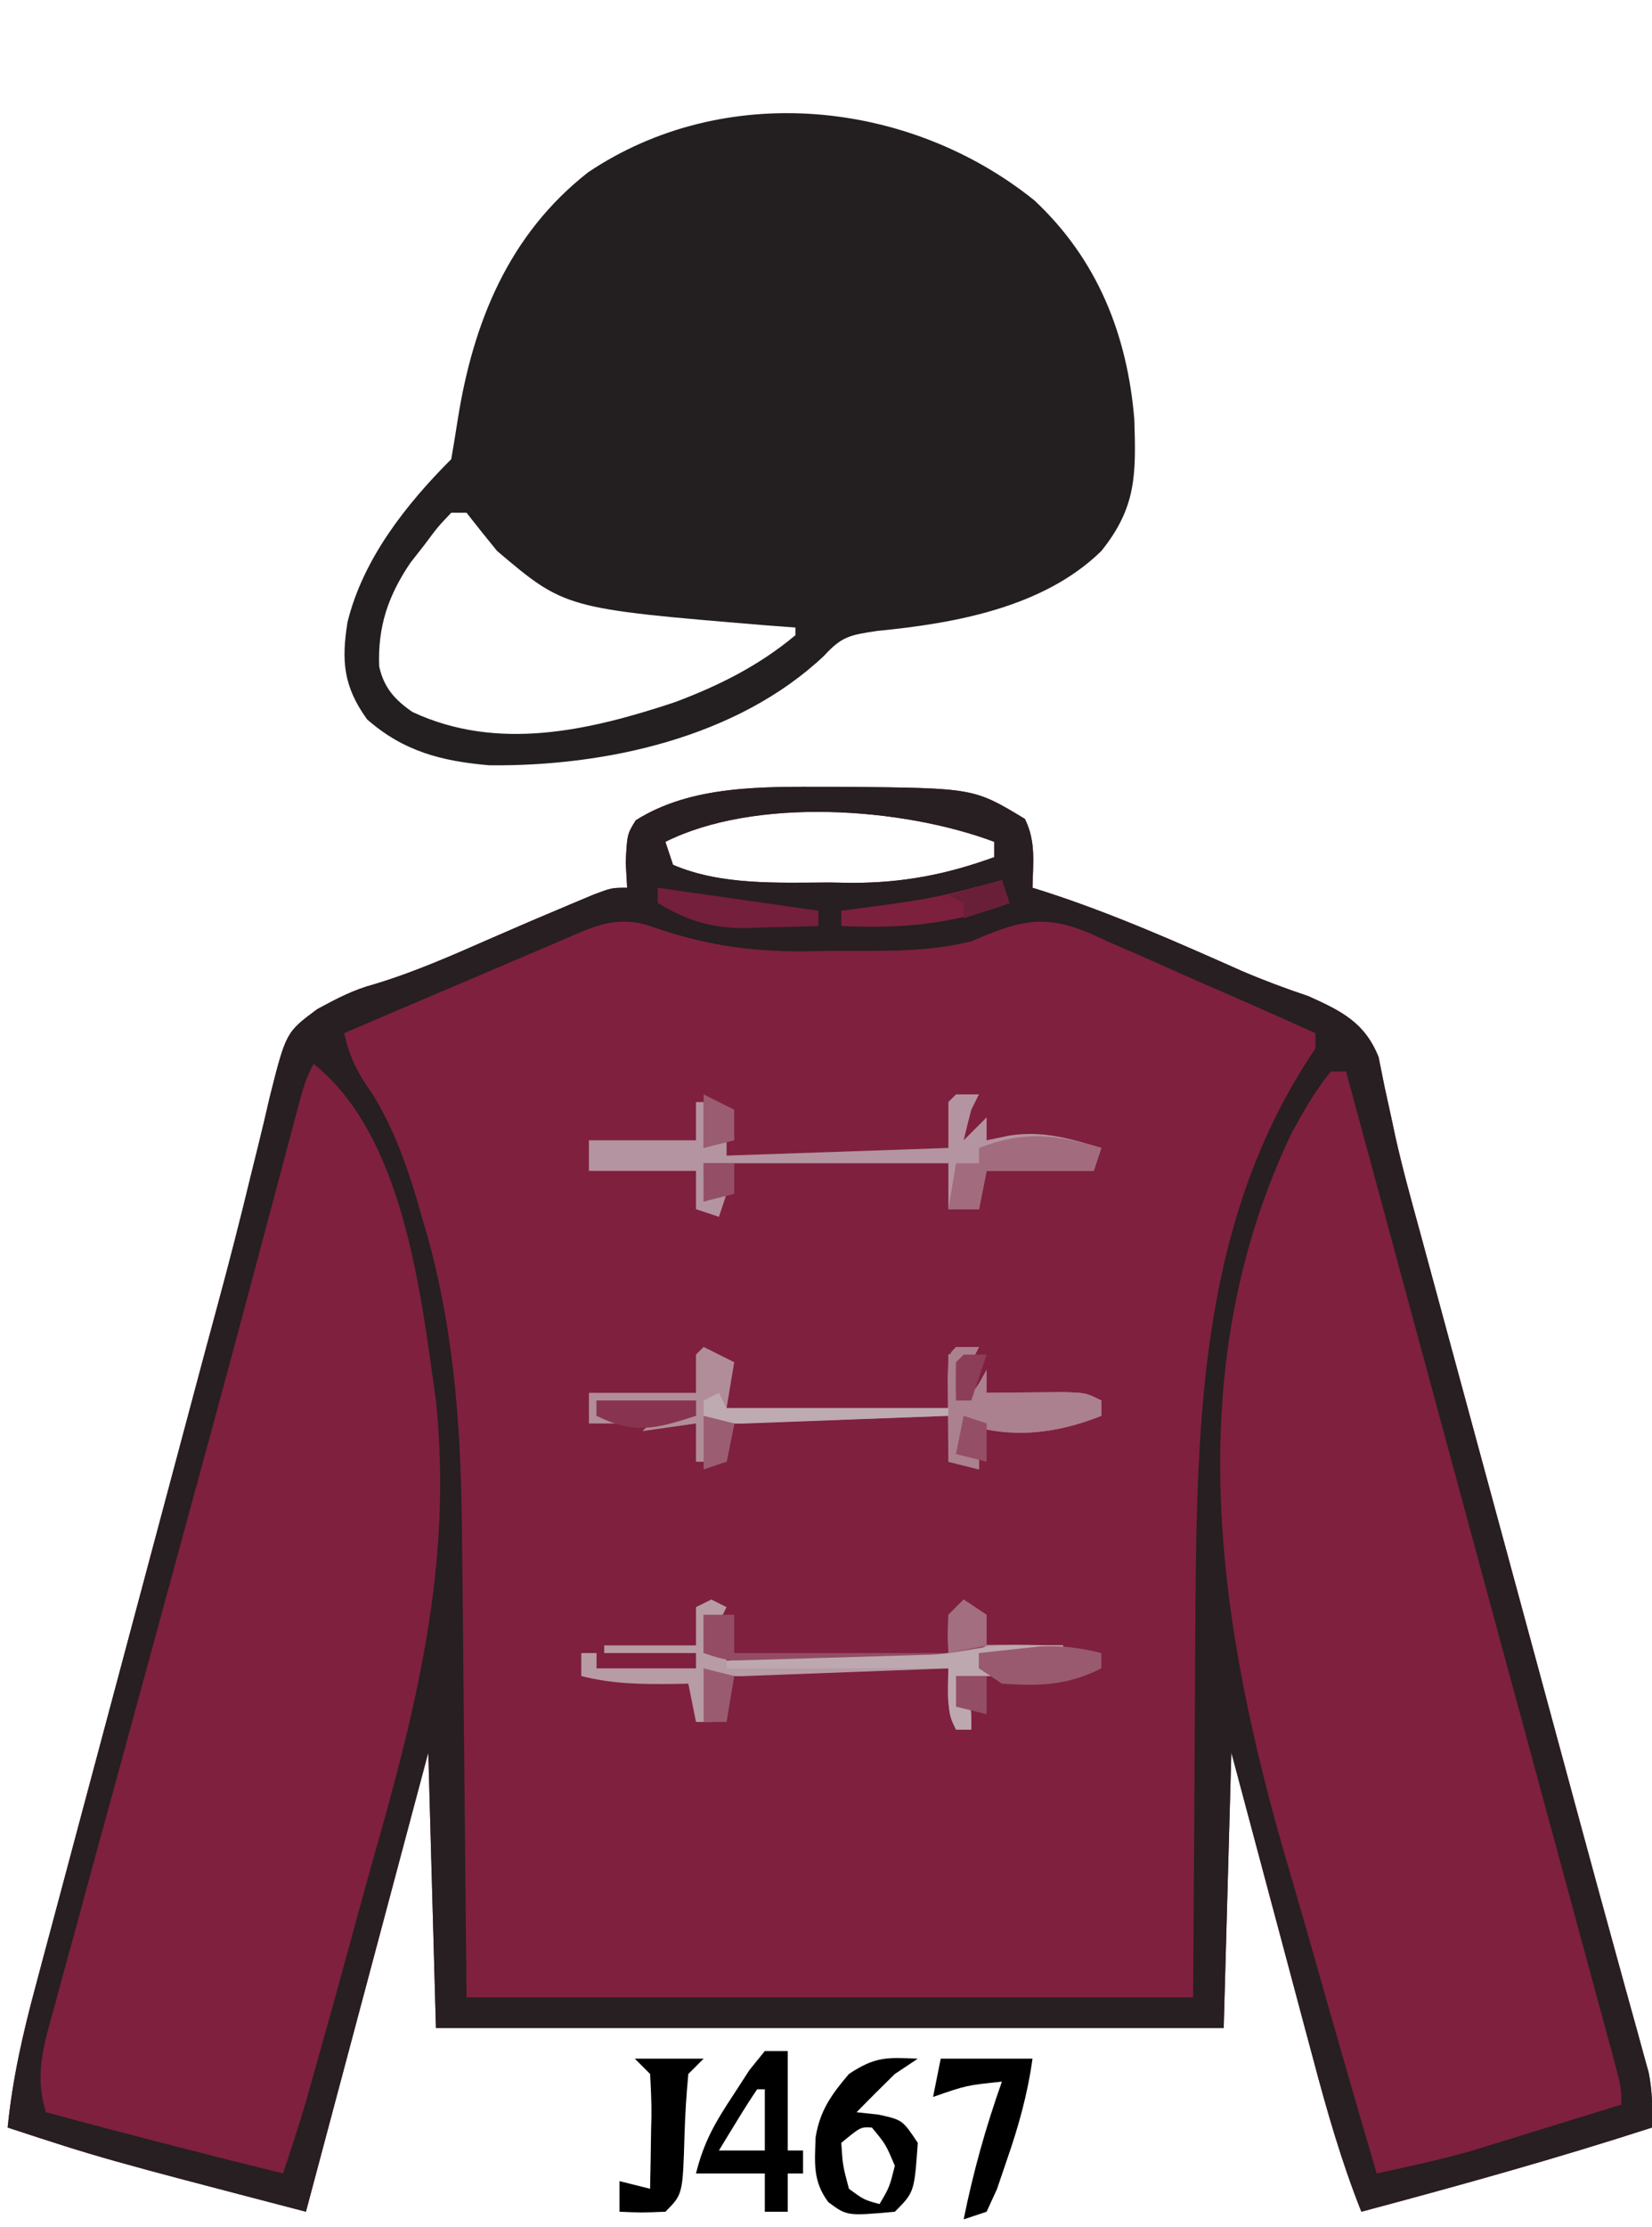 <?xml version="1.0" encoding="UTF-8"?>
<svg version="1.1" xmlns="http://www.w3.org/2000/svg" width="216" height="291">
<path d="M0 0 C0.828 0.001 1.657 0.002 2.51 0.002 C19.094 0.167 19.094 0.167 25.75 4.188 C27.228 7.144 26.81 9.93 26.75 13.188 C27.281 13.355 27.813 13.522 28.361 13.694 C37.232 16.559 45.677 20.311 54.188 24.091 C57.036 25.31 59.914 26.375 62.849 27.363 C67.151 29.307 70.191 30.791 72 35.311 C72.25 36.555 72.499 37.799 72.757 39.081 C73.071 40.53 73.388 41.978 73.708 43.426 C73.873 44.199 74.038 44.972 74.208 45.768 C75.16 50.017 76.329 54.206 77.48 58.404 C77.983 60.259 78.485 62.115 78.988 63.97 C79.519 65.925 80.051 67.881 80.582 69.836 C81.143 71.903 81.703 73.97 82.263 76.038 C83.731 81.45 85.2 86.861 86.669 92.273 C88.143 97.701 89.615 103.13 91.088 108.559 C91.375 109.616 91.661 110.673 91.957 111.762 C93.369 116.967 94.78 122.171 96.189 127.377 C96.726 129.358 97.263 131.338 97.799 133.319 C98.056 134.266 98.313 135.214 98.577 136.189 C99.903 141.08 101.237 145.968 102.585 150.852 C103.109 152.754 103.631 154.656 104.153 156.558 C104.741 158.7 105.334 160.841 105.933 162.98 C106.304 164.337 106.304 164.337 106.682 165.721 C106.892 166.475 107.101 167.228 107.317 168.005 C107.801 170.444 107.825 172.707 107.75 175.188 C95.189 179.255 82.505 182.782 69.75 186.188 C67.121 179.584 65.216 172.897 63.395 166.031 C62.935 164.317 62.935 164.317 62.466 162.568 C61.494 158.942 60.528 155.315 59.562 151.688 C58.902 149.219 58.241 146.75 57.58 144.281 C55.965 138.251 54.358 132.219 52.75 126.188 C52.42 138.067 52.09 149.947 51.75 162.188 C17.76 162.188 -16.23 162.188 -51.25 162.188 C-51.58 150.308 -51.91 138.428 -52.25 126.188 C-57.53 145.988 -62.81 165.787 -68.25 186.188 C-94.946 179.223 -94.946 179.223 -107.25 175.188 C-106.615 168.816 -105.254 162.861 -103.585 156.686 C-103.178 155.152 -103.178 155.152 -102.762 153.587 C-101.865 150.216 -100.96 146.846 -100.055 143.477 C-99.422 141.107 -98.79 138.737 -98.159 136.366 C-96.493 130.118 -94.82 123.872 -93.146 117.625 C-91.468 111.361 -89.797 105.094 -88.125 98.828 C-86.231 91.734 -84.337 84.64 -82.439 77.547 C-82.149 76.461 -81.859 75.376 -81.56 74.258 C-80.986 72.118 -80.408 69.979 -79.828 67.84 C-78.307 62.228 -76.857 56.608 -75.497 50.954 C-75.203 49.768 -74.908 48.581 -74.605 47.359 C-74.042 45.09 -73.5 42.816 -72.982 40.537 C-70.847 32.07 -70.847 32.07 -66.762 29.048 C-64.212 27.669 -62.061 26.525 -59.285 25.785 C-53.98 24.185 -49.008 21.972 -43.939 19.748 C-40.494 18.24 -37.04 16.763 -33.57 15.312 C-32.593 14.903 -31.616 14.493 -30.61 14.07 C-28.25 13.188 -28.25 13.188 -26.25 13.188 C-26.312 12.094 -26.374 11.001 -26.438 9.875 C-26.25 6.188 -26.25 6.188 -25.125 4.375 C-17.808 -0.259 -8.388 -0.009 0 0 Z M-21.25 7.188 C-20.92 8.178 -20.59 9.168 -20.25 10.188 C-13.992 12.893 -6.492 12.522 0.188 12.5 C1.16 12.516 2.133 12.532 3.135 12.549 C9.815 12.553 15.473 11.462 21.75 9.188 C21.75 8.527 21.75 7.867 21.75 7.188 C9.717 2.675 -9.493 1.309 -21.25 7.188 Z " fill="#7F203F" transform="translate(108.25,102.812)"/>
<path d="M0 0 C0.828 0.001 1.657 0.002 2.51 0.002 C19.094 0.167 19.094 0.167 25.75 4.188 C27.228 7.144 26.81 9.93 26.75 13.188 C27.281 13.355 27.813 13.522 28.361 13.694 C37.232 16.559 45.677 20.311 54.188 24.091 C57.036 25.31 59.914 26.375 62.849 27.363 C67.151 29.307 70.191 30.791 72 35.311 C72.25 36.555 72.499 37.799 72.757 39.081 C73.071 40.53 73.388 41.978 73.708 43.426 C73.873 44.199 74.038 44.972 74.208 45.768 C75.16 50.017 76.329 54.206 77.48 58.404 C77.983 60.259 78.485 62.115 78.988 63.97 C79.519 65.925 80.051 67.881 80.582 69.836 C81.143 71.903 81.703 73.97 82.263 76.038 C83.731 81.45 85.2 86.861 86.669 92.273 C88.143 97.701 89.615 103.13 91.088 108.559 C91.375 109.616 91.661 110.673 91.957 111.762 C93.369 116.967 94.78 122.171 96.189 127.377 C96.726 129.358 97.263 131.338 97.799 133.319 C98.056 134.266 98.313 135.214 98.577 136.189 C99.903 141.08 101.237 145.968 102.585 150.852 C103.109 152.754 103.631 154.656 104.153 156.558 C104.741 158.7 105.334 160.841 105.933 162.98 C106.304 164.337 106.304 164.337 106.682 165.721 C106.892 166.475 107.101 167.228 107.317 168.005 C107.801 170.444 107.825 172.707 107.75 175.188 C95.189 179.255 82.505 182.782 69.75 186.188 C67.121 179.584 65.216 172.897 63.395 166.031 C62.935 164.317 62.935 164.317 62.466 162.568 C61.494 158.942 60.528 155.315 59.562 151.688 C58.902 149.219 58.241 146.75 57.58 144.281 C55.965 138.251 54.358 132.219 52.75 126.188 C52.42 138.067 52.09 149.947 51.75 162.188 C17.76 162.188 -16.23 162.188 -51.25 162.188 C-51.58 150.308 -51.91 138.428 -52.25 126.188 C-57.53 145.988 -62.81 165.787 -68.25 186.188 C-94.946 179.223 -94.946 179.223 -107.25 175.188 C-106.615 168.816 -105.254 162.861 -103.585 156.686 C-103.178 155.152 -103.178 155.152 -102.762 153.587 C-101.865 150.216 -100.96 146.846 -100.055 143.477 C-99.422 141.107 -98.79 138.737 -98.159 136.366 C-96.493 130.118 -94.82 123.872 -93.146 117.625 C-91.468 111.361 -89.797 105.094 -88.125 98.828 C-86.231 91.734 -84.337 84.64 -82.439 77.547 C-82.149 76.461 -81.859 75.376 -81.56 74.258 C-80.986 72.118 -80.408 69.979 -79.828 67.84 C-78.307 62.228 -76.857 56.608 -75.497 50.954 C-75.203 49.768 -74.908 48.581 -74.605 47.359 C-74.042 45.09 -73.5 42.816 -72.982 40.537 C-70.847 32.07 -70.847 32.07 -66.762 29.048 C-64.212 27.669 -62.061 26.525 -59.285 25.785 C-53.98 24.185 -49.008 21.972 -43.939 19.748 C-40.494 18.24 -37.04 16.763 -33.57 15.312 C-32.593 14.903 -31.616 14.493 -30.61 14.07 C-28.25 13.188 -28.25 13.188 -26.25 13.188 C-26.312 12.094 -26.374 11.001 -26.438 9.875 C-26.25 6.188 -26.25 6.188 -25.125 4.375 C-17.808 -0.259 -8.388 -0.009 0 0 Z M-21.25 7.188 C-20.92 8.178 -20.59 9.168 -20.25 10.188 C-13.992 12.893 -6.492 12.522 0.188 12.5 C1.16 12.516 2.133 12.532 3.135 12.549 C9.815 12.553 15.473 11.462 21.75 9.188 C21.75 8.527 21.75 7.867 21.75 7.188 C9.717 2.675 -9.493 1.309 -21.25 7.188 Z M-35.516 20.371 C-36.309 20.705 -37.102 21.04 -37.92 21.384 C-40.451 22.454 -42.976 23.539 -45.5 24.625 C-47.216 25.353 -48.932 26.08 -50.648 26.807 C-54.854 28.588 -59.054 30.384 -63.25 32.188 C-62.517 35.437 -61.493 37.404 -59.562 40.125 C-56.359 45.327 -54.663 50.668 -53 56.5 C-52.754 57.353 -52.508 58.205 -52.255 59.084 C-48.672 72.199 -47.929 85.018 -47.836 98.52 C-47.819 100.055 -47.801 101.591 -47.782 103.126 C-47.72 108.751 -47.673 114.375 -47.625 120 C-47.501 132.602 -47.377 145.204 -47.25 158.188 C-15.9 158.188 15.45 158.188 47.75 158.188 C47.92 133.135 47.92 133.135 48.048 108.081 C48.243 82.348 48.744 56.255 63.75 34.188 C63.75 33.528 63.75 32.867 63.75 32.188 C58.804 29.959 53.842 27.77 48.864 25.614 C47.174 24.876 45.49 24.128 43.81 23.37 C41.386 22.277 38.948 21.224 36.504 20.176 C35.763 19.832 35.022 19.489 34.258 19.135 C29.013 16.945 26.004 17.235 20.755 19.349 C20.093 19.626 19.432 19.902 18.75 20.188 C12.77 21.69 6.693 21.411 0.562 21.438 C-0.619 21.458 -1.8 21.479 -3.018 21.5 C-10.35 21.533 -16.363 20.64 -23.25 18.188 C-27.921 16.646 -31.197 18.494 -35.516 20.371 Z " fill="#271F21" transform="translate(108.25,102.812)"/>
<path d="M0 0 C8.24 7.707 12.147 17.538 13.066 28.633 C13.283 35.774 13.366 40.069 8.75 45.812 C1.217 53.181 -10.385 55.266 -20.543 56.25 C-24.109 56.791 -25.173 56.953 -27.5 59.5 C-38.858 70.215 -56.11 73.964 -71.25 73.812 C-77.459 73.28 -82.463 72.016 -87.25 67.812 C-90.356 63.504 -90.626 60.172 -89.812 55.098 C-87.782 46.851 -82.181 39.743 -76.25 33.812 C-75.956 32.092 -75.666 30.37 -75.401 28.645 C-73.394 15.943 -68.747 4.464 -58.344 -3.68 C-40.558 -15.607 -16.404 -13.204 0 0 Z M-76.25 40.812 C-78 42.653 -78 42.653 -79.75 45 C-80.358 45.777 -80.967 46.555 -81.594 47.355 C-84.509 51.68 -85.868 55.685 -85.672 60.883 C-85.066 63.654 -83.637 65.247 -81.332 66.84 C-70.162 72.058 -58.158 69.27 -47 65.562 C-41.231 63.394 -35.999 60.783 -31.25 56.812 C-31.25 56.483 -31.25 56.153 -31.25 55.812 C-32.543 55.715 -33.836 55.617 -35.168 55.516 C-61.352 53.342 -61.352 53.342 -70.25 45.812 C-71.602 44.161 -72.94 42.497 -74.25 40.812 C-74.91 40.812 -75.57 40.812 -76.25 40.812 Z " fill="#231F20" transform="translate(135.25,26.188)"/>
<path d="M0 0 C11.809 9.447 13.999 29.818 16 44 C18.198 65.197 13.526 83.871 7.772 104.026 C6.68 107.883 5.63 111.752 4.574 115.619 C3.03 121.254 1.472 126.884 -0.121 132.505 C-0.436 133.618 -0.751 134.732 -1.076 135.879 C-1.984 138.945 -2.97 141.973 -4 145 C-14.363 142.44 -24.694 139.784 -35 137 C-36.461 132.297 -35.375 128.502 -34.085 123.913 C-33.869 123.11 -33.652 122.307 -33.43 121.48 C-32.708 118.812 -31.971 116.148 -31.234 113.484 C-30.72 111.595 -30.207 109.705 -29.695 107.814 C-28.334 102.803 -26.961 97.796 -25.584 92.789 C-24.231 87.86 -22.889 82.928 -21.547 77.996 C-19.955 72.151 -18.363 66.307 -16.764 60.464 C-14.078 50.65 -11.411 40.832 -8.783 31.002 C-8.527 30.042 -8.27 29.082 -8.005 28.093 C-6.784 23.521 -5.565 18.949 -4.351 14.376 C-3.919 12.757 -3.487 11.139 -3.056 9.521 C-2.763 8.414 -2.763 8.414 -2.465 7.284 C-1.113 2.226 -1.113 2.226 0 0 Z " fill="#7E203E" transform="translate(41,139)"/>
<path d="M0 0 C0.66 0 1.32 0 2 0 C2.678 2.504 3.357 5.008 4.035 7.512 C4.261 8.347 4.488 9.182 4.721 10.042 C6.059 14.981 7.396 19.92 8.733 24.86 C12.03 37.039 15.33 49.218 18.636 61.395 C20.737 69.13 22.835 76.866 24.933 84.601 C26.257 89.485 27.582 94.369 28.91 99.252 C30.179 103.922 31.446 108.592 32.711 113.263 C33.185 115.012 33.66 116.76 34.136 118.509 C34.792 120.916 35.444 123.324 36.095 125.732 C36.29 126.444 36.484 127.157 36.685 127.89 C38 132.772 38 132.772 38 135 C34.356 136.131 30.709 137.254 27.062 138.375 C26.041 138.692 25.019 139.009 23.967 139.336 C22.958 139.645 21.949 139.955 20.91 140.273 C19.994 140.556 19.077 140.839 18.133 141.13 C14.121 142.244 10.071 143.129 6 144 C3.348 134.978 0.738 125.945 -1.823 116.897 C-3.014 112.692 -4.218 108.493 -5.455 104.301 C-14.774 72.658 -19.998 39.425 -5.195 8.191 C-3.604 5.274 -2.088 2.593 0 0 Z " fill="#7E203E" transform="translate(174,140)"/>
<path d="M0 0 C1.32 0.66 2.64 1.32 4 2 C3.67 3.98 3.34 5.96 3 8 C12.57 8 22.14 8 32 8 C32 5.69 32 3.38 32 1 C33.32 0.67 34.64 0.34 36 0 C35.67 0.66 35.34 1.32 35 2 C34.67 2 34.34 2 34 2 C33.67 3.65 33.34 5.3 33 7 C35.331 6.041 35.331 6.041 37 3 C37 3.99 37 4.98 37 6 C38.373 5.983 38.373 5.983 39.773 5.965 C41.556 5.951 41.556 5.951 43.375 5.938 C44.558 5.926 45.742 5.914 46.961 5.902 C50 6 50 6 52 7 C52 7.66 52 8.32 52 9 C46.1 11.36 40.152 12.051 34 10 C33.67 11.32 33.34 12.64 33 14 C33.99 14 34.98 14 36 14 C36 14.66 36 15.32 36 16 C34.68 15.67 33.36 15.34 32 15 C32 13.02 32 11.04 32 9 C22.76 9.33 13.52 9.66 4 10 C3.67 11.65 3.34 13.3 3 15 C1.68 15 0.36 15 -1 15 C-1 13.35 -1 11.7 -1 10 C-3.31 10.33 -5.62 10.66 -8 11 C-6 9 -6 9 -3.375 8.875 C-2.591 8.916 -1.808 8.957 -1 9 C-1 8.34 -1 7.68 -1 7 C-5.29 7 -9.58 7 -14 7 C-14 7.66 -14 8.32 -14 9 C-12.68 9.33 -11.36 9.66 -10 10 C-11.65 10 -13.3 10 -15 10 C-15 8.68 -15 7.36 -15 6 C-10.38 6 -5.76 6 -1 6 C-1 4.35 -1 2.7 -1 1 C-0.67 0.67 -0.34 0.34 0 0 Z " fill="#B18D9A" transform="translate(92,176)"/>
<path d="M0 0 C0.99 0 1.98 0 3 0 C2.67 0.66 2.34 1.32 2 2 C1.648 3.329 1.312 4.662 1 6 C1.99 5.01 2.98 4.02 4 3 C4 3.99 4 4.98 4 6 C5.485 5.691 5.485 5.691 7 5.375 C11.378 4.721 14.793 5.745 19 7 C18.67 7.99 18.34 8.98 18 10 C13.38 10 8.76 10 4 10 C3.67 11.65 3.34 13.3 3 15 C1.68 15 0.36 15 -1 15 C-1 13.02 -1 11.04 -1 9 C-11.56 9 -22.12 9 -33 9 C-33 10.65 -33 12.3 -33 14 C-32.01 13.67 -31.02 13.34 -30 13 C-30.33 13.99 -30.66 14.98 -31 16 C-31.99 15.67 -32.98 15.34 -34 15 C-34 13.35 -34 11.7 -34 10 C-38.62 10 -43.24 10 -48 10 C-48 8.68 -48 7.36 -48 6 C-43.38 6 -38.76 6 -34 6 C-34 4.35 -34 2.7 -34 1 C-33.67 1 -33.34 1 -33 1 C-33 2.98 -33 4.96 -33 7 C-32.01 6.67 -31.02 6.34 -30 6 C-30 6.66 -30 7.32 -30 8 C-20.43 7.67 -10.86 7.34 -1 7 C-1 5.02 -1 3.04 -1 1 C-0.67 0.67 -0.34 0.34 0 0 Z " fill="#B494A0" transform="translate(125,143)"/>
<path d="M0 0 C0.66 0.33 1.32 0.66 2 1 C1.67 1.66 1.34 2.32 1 3 C0.34 2.67 -0.32 2.34 -1 2 C-1 3.65 -1 5.3 -1 7 C-0.01 6.67 0.98 6.34 2 6 C2 6.66 2 7.32 2 8 C6.236 7.882 10.472 7.758 14.708 7.628 C16.149 7.584 17.59 7.543 19.032 7.503 C21.102 7.445 23.172 7.381 25.242 7.316 C26.489 7.28 27.735 7.243 29.019 7.205 C31.926 7.197 31.926 7.197 34 6 C36.041 5.929 38.083 5.916 40.125 5.938 C41.221 5.947 42.316 5.956 43.445 5.965 C44.71 5.982 44.71 5.982 46 6 C46 6.33 46 6.66 46 7 C42.37 7 38.74 7 35 7 C35 7.66 35 8.32 35 9 C35.66 9.33 36.32 9.66 37 10 C35.35 10 33.7 10 32 10 C32.495 10.897 32.495 10.897 33 11.812 C34 14 34 14 34 17 C33.34 17 32.68 17 32 17 C30.646 14.291 30.935 11.991 31 9 C30.102 9.036 29.203 9.071 28.278 9.108 C24.95 9.237 21.621 9.361 18.292 9.482 C16.851 9.536 15.41 9.591 13.968 9.648 C11.898 9.73 9.828 9.805 7.758 9.879 C6.511 9.926 5.265 9.973 3.981 10.022 C1 10 1 10 -1 9 C-0.67 11.31 -0.34 13.62 0 16 C-0.66 16 -1.32 16 -2 16 C-2.33 14.35 -2.66 12.7 -3 11 C-3.888 11.017 -3.888 11.017 -4.793 11.035 C-9.002 11.083 -12.892 11.06 -17 10 C-17 9.01 -17 8.02 -17 7 C-16.34 7 -15.68 7 -15 7 C-15 7.66 -15 8.32 -15 9 C-10.71 9 -6.42 9 -2 9 C-2 8.34 -2 7.68 -2 7 C-5.96 7 -9.92 7 -14 7 C-14 6.67 -14 6.34 -14 6 C-10.04 6 -6.08 6 -2 6 C-2 4.35 -2 2.7 -2 1 C-1.34 0.67 -0.68 0.34 0 0 Z " fill="#B79BA5" transform="translate(93,209)"/>
<path d="M0 0 C-0.99 0.66 -1.98 1.32 -3 2 C-4.686 3.647 -6.356 5.311 -8 7 C-6.577 7.155 -6.577 7.155 -5.125 7.312 C-2 8 -2 8 0 11 C-0.453 17.453 -0.453 17.453 -3 20 C-9.232 20.567 -9.232 20.567 -11.695 18.75 C-13.753 15.99 -13.468 13.629 -13.359 10.289 C-12.812 6.801 -11.261 4.649 -9 2 C-5.565 -0.29 -4.015 -0.178 0 0 Z M-10 11 C-9.816 13.941 -9.816 13.941 -9 17 C-7.048 18.436 -7.048 18.436 -5 19 C-3.695 16.782 -3.695 16.782 -3 14 C-4.191 11.18 -4.191 11.18 -6 9 C-7.462 8.908 -7.462 8.908 -10 11 Z " fill="#000000" transform="translate(120,269)"/>
<path d="M0 0 C0.99 0 1.98 0 3 0 C3 4.29 3 8.58 3 13 C3.66 13 4.32 13 5 13 C5 13.99 5 14.98 5 16 C4.34 16 3.68 16 3 16 C3 17.65 3 19.3 3 21 C2.01 21 1.02 21 0 21 C0 19.35 0 17.7 0 16 C-2.97 16 -5.94 16 -9 16 C-7.953 11.812 -6.487 9.332 -4.125 5.75 C-3.077 4.134 -3.077 4.134 -2.008 2.484 C-1.345 1.665 -0.683 0.845 0 0 Z M-1 5 C-1.891 6.309 -2.739 7.648 -3.562 9 C-4.018 9.742 -4.473 10.485 -4.941 11.25 C-5.465 12.116 -5.465 12.116 -6 13 C-4.02 13 -2.04 13 0 13 C0 10.36 0 7.72 0 5 C-0.33 5 -0.66 5 -1 5 Z " fill="#000000" transform="translate(100,268)"/>
<path d="M0 0 C0.99 0 1.98 0 3 0 C2.67 0.66 2.34 1.32 2 2 C1.67 2 1.34 2 1 2 C0.67 3.65 0.34 5.3 0 7 C2.331 6.041 2.331 6.041 4 3 C4 3.99 4 4.98 4 6 C5.373 5.983 5.373 5.983 6.773 5.965 C8.556 5.951 8.556 5.951 10.375 5.938 C11.558 5.926 12.742 5.914 13.961 5.902 C17 6 17 6 19 7 C19 7.66 19 8.32 19 9 C13.1 11.36 7.152 12.051 1 10 C0.67 11.32 0.34 12.64 0 14 C0.99 14 1.98 14 3 14 C3 14.66 3 15.32 3 16 C1.68 15.67 0.36 15.34 -1 15 C-1.027 12.688 -1.046 10.375 -1.062 8.062 C-1.074 6.775 -1.086 5.487 -1.098 4.16 C-1 1 -1 1 0 0 Z " fill="#AB808F" transform="translate(125,176)"/>
<path d="M0 0 C3.96 0 7.92 0 12 0 C11.357 4.654 10.17 8.878 8.625 13.312 C8.205 14.546 7.785 15.78 7.352 17.051 C6.906 18.024 6.46 18.997 6 20 C5.01 20.33 4.02 20.66 3 21 C4.24 14.828 5.896 8.933 8 3 C3.354 3.485 3.354 3.485 -1 5 C-0.67 3.35 -0.34 1.7 0 0 Z " fill="#000000" transform="translate(123,269)"/>
<path d="M0 0 C2.97 0 5.94 0 9 0 C8.34 0.66 7.68 1.32 7 2 C6.745 4.689 6.58 7.306 6.5 10 C6.27 17.73 6.27 17.73 4 20 C0.875 20.125 0.875 20.125 -2 20 C-2 18.68 -2 17.36 -2 16 C-0.68 16.33 0.64 16.66 2 17 C2.054 14.541 2.094 12.084 2.125 9.625 C2.142 8.926 2.159 8.228 2.176 7.508 C2.193 5.671 2.103 3.834 2 2 C1.34 1.34 0.68 0.68 0 0 Z " fill="#000000" transform="translate(83,269)"/>
<path d="M0 0 C-0.33 0.99 -0.66 1.98 -1 3 C-5.62 3 -10.24 3 -15 3 C-15.33 4.65 -15.66 6.3 -16 8 C-17.32 8 -18.64 8 -20 8 C-19.67 6.02 -19.34 4.04 -19 2 C-18.01 2 -17.02 2 -16 2 C-16 1.34 -16 0.68 -16 0 C-10.032 -2.285 -6.078 -1.792 0 0 Z " fill="#A26C7E" transform="translate(144,150)"/>
<path d="M0 0 C0.99 0.66 1.98 1.32 3 2 C3 3.32 3 4.64 3 6 C-0.614 8.266 -3.638 8.245 -7.848 8.23 C-8.501 8.23 -9.154 8.23 -9.827 8.229 C-11.203 8.226 -12.579 8.218 -13.954 8.206 C-16.059 8.188 -18.163 8.185 -20.268 8.186 C-30.557 8.148 -30.557 8.148 -34 7 C-34 5.35 -34 3.7 -34 2 C-32.68 2 -31.36 2 -30 2 C-30 3.65 -30 5.3 -30 7 C-20.76 7 -11.52 7 -2 7 C-2 5.35 -2 3.7 -2 2 C-1.34 1.34 -0.68 0.68 0 0 Z " fill="#934C64" transform="translate(126,209)"/>
<path d="M0 0 C1.096 0.009 2.191 0.018 3.32 0.027 C4.585 0.045 4.585 0.045 5.875 0.062 C5.875 0.393 5.875 0.723 5.875 1.062 C2.245 1.062 -1.385 1.062 -5.125 1.062 C-5.125 1.722 -5.125 2.382 -5.125 3.062 C-4.465 3.393 -3.805 3.723 -3.125 4.062 C-4.775 4.062 -6.425 4.062 -8.125 4.062 C-7.795 4.661 -7.465 5.259 -7.125 5.875 C-6.125 8.062 -6.125 8.062 -6.125 11.062 C-6.785 11.062 -7.445 11.062 -8.125 11.062 C-9.125 9.062 -9.125 9.062 -9.125 3.062 C-18.695 3.062 -28.265 3.062 -38.125 3.062 C-38.125 2.732 -38.125 2.402 -38.125 2.062 C-37.227 2.037 -36.328 2.012 -35.403 1.987 C-32.074 1.892 -28.746 1.792 -25.417 1.69 C-23.976 1.647 -22.535 1.605 -21.093 1.565 C-19.023 1.507 -16.953 1.444 -14.883 1.379 C-13.636 1.342 -12.39 1.306 -11.106 1.268 C-7.174 0.997 -4.107 -0.044 0 0 Z " fill="#BDA8B0" transform="translate(133.125,214.938)"/>
<path d="M0 0 C0 0.66 0 1.32 0 2 C-4.52 4.26 -8.043 4.32 -13 4 C-13.99 3.34 -14.98 2.68 -16 2 C-16 1.34 -16 0.68 -16 0 C-14.272 -0.197 -12.542 -0.382 -10.812 -0.562 C-9.85 -0.667 -8.887 -0.771 -7.895 -0.879 C-5.058 -0.998 -2.746 -0.678 0 0 Z " fill="#995A6F" transform="translate(144,216)"/>
<path d="M0 0 C0.33 0.99 0.66 1.98 1 3 C-6.465 5.775 -13.067 6.368 -21 6 C-21 5.34 -21 4.68 -21 4 C-20.071 3.879 -19.141 3.758 -18.184 3.633 C-8.964 2.388 -8.964 2.388 0 0 Z " fill="#7C203E" transform="translate(131,115)"/>
<path d="M0 0 C6.93 0.99 13.86 1.98 21 3 C21 3.66 21 4.32 21 5 C18.624 5.082 16.251 5.141 13.875 5.188 C13.21 5.213 12.545 5.238 11.859 5.264 C7.131 5.333 4.049 4.403 0 2 C0 1.34 0 0.68 0 0 Z " fill="#741F3B" transform="translate(86,116)"/>
<path d="M0 0 C0.33 0.66 0.66 1.32 1 2 C10.57 2 20.14 2 30 2 C30 2.33 30 2.66 30 3 C25.764 3.168 21.529 3.328 17.292 3.482 C15.851 3.536 14.41 3.591 12.968 3.648 C10.898 3.73 8.828 3.805 6.758 3.879 C5.511 3.926 4.265 3.973 2.981 4.022 C0 4 0 4 -2 3 C-2 2.34 -2 1.68 -2 1 C-1.34 0.67 -0.68 0.34 0 0 Z " fill="#BEAAB1" transform="translate(94,182)"/>
<path d="M0 0 C4.29 0 8.58 0 13 0 C13 0.66 13 1.32 13 2 C7.761 3.713 4.909 4.454 0 2 C0 1.34 0 0.68 0 0 Z " fill="#883450" transform="translate(78,183)"/>
<path d="M0 0 C0.99 0.66 1.98 1.32 3 2 C3 3.32 3 4.64 3 6 C1.35 6.33 -0.3 6.66 -2 7 C-2.125 4.625 -2.125 4.625 -2 2 C-1.34 1.34 -0.68 0.68 0 0 Z " fill="#A36E80" transform="translate(126,209)"/>
<path d="M0 0 C1.32 0.33 2.64 0.66 4 1 C3.67 2.98 3.34 4.96 3 7 C2.01 7 1.02 7 0 7 C0 4.69 0 2.38 0 0 Z " fill="#9A5B70" transform="translate(92,218)"/>
<path d="M0 0 C1.98 0.99 1.98 0.99 4 2 C4 3.32 4 4.64 4 6 C2.68 6.33 1.36 6.66 0 7 C0 4.69 0 2.38 0 0 Z " fill="#9A5C71" transform="translate(92,143)"/>
<path d="M0 0 C1.32 0.33 2.64 0.66 4 1 C3.67 2.65 3.34 4.3 3 6 C2.01 6.33 1.02 6.66 0 7 C0 4.69 0 2.38 0 0 Z " fill="#9B5D72" transform="translate(92,185)"/>
<path d="M0 0 C1.32 0 2.64 0 4 0 C4 1.65 4 3.3 4 5 C2.68 4.67 1.36 4.34 0 4 C0 2.68 0 1.36 0 0 Z " fill="#934D64" transform="translate(125,219)"/>
<path d="M0 0 C0.99 0.33 1.98 0.66 3 1 C3 2.65 3 4.3 3 6 C1.68 5.67 0.36 5.34 -1 5 C-0.67 3.35 -0.34 1.7 0 0 Z " fill="#944E65" transform="translate(126,185)"/>
<path d="M0 0 C1.32 0 2.64 0 4 0 C4 1.32 4 2.64 4 4 C2.68 4.33 1.36 4.66 0 5 C0 3.35 0 1.7 0 0 Z " fill="#944F66" transform="translate(92,152)"/>
<path d="M0 0 C0.33 0.99 0.66 1.98 1 3 C-0.98 3.66 -2.96 4.32 -5 5 C-5 4.34 -5 3.68 -5 3 C-5.66 2.67 -6.32 2.34 -7 2 C-4.69 1.34 -2.38 0.68 0 0 Z " fill="#6A1F38" transform="translate(131,115)"/>
<path d="M0 0 C0.99 0 1.98 0 3 0 C2.34 1.98 1.68 3.96 1 6 C0.34 6 -0.32 6 -1 6 C-1.043 4.334 -1.041 2.666 -1 1 C-0.67 0.67 -0.34 0.34 0 0 Z " fill="#8C3E58" transform="translate(126,177)"/>
</svg>
